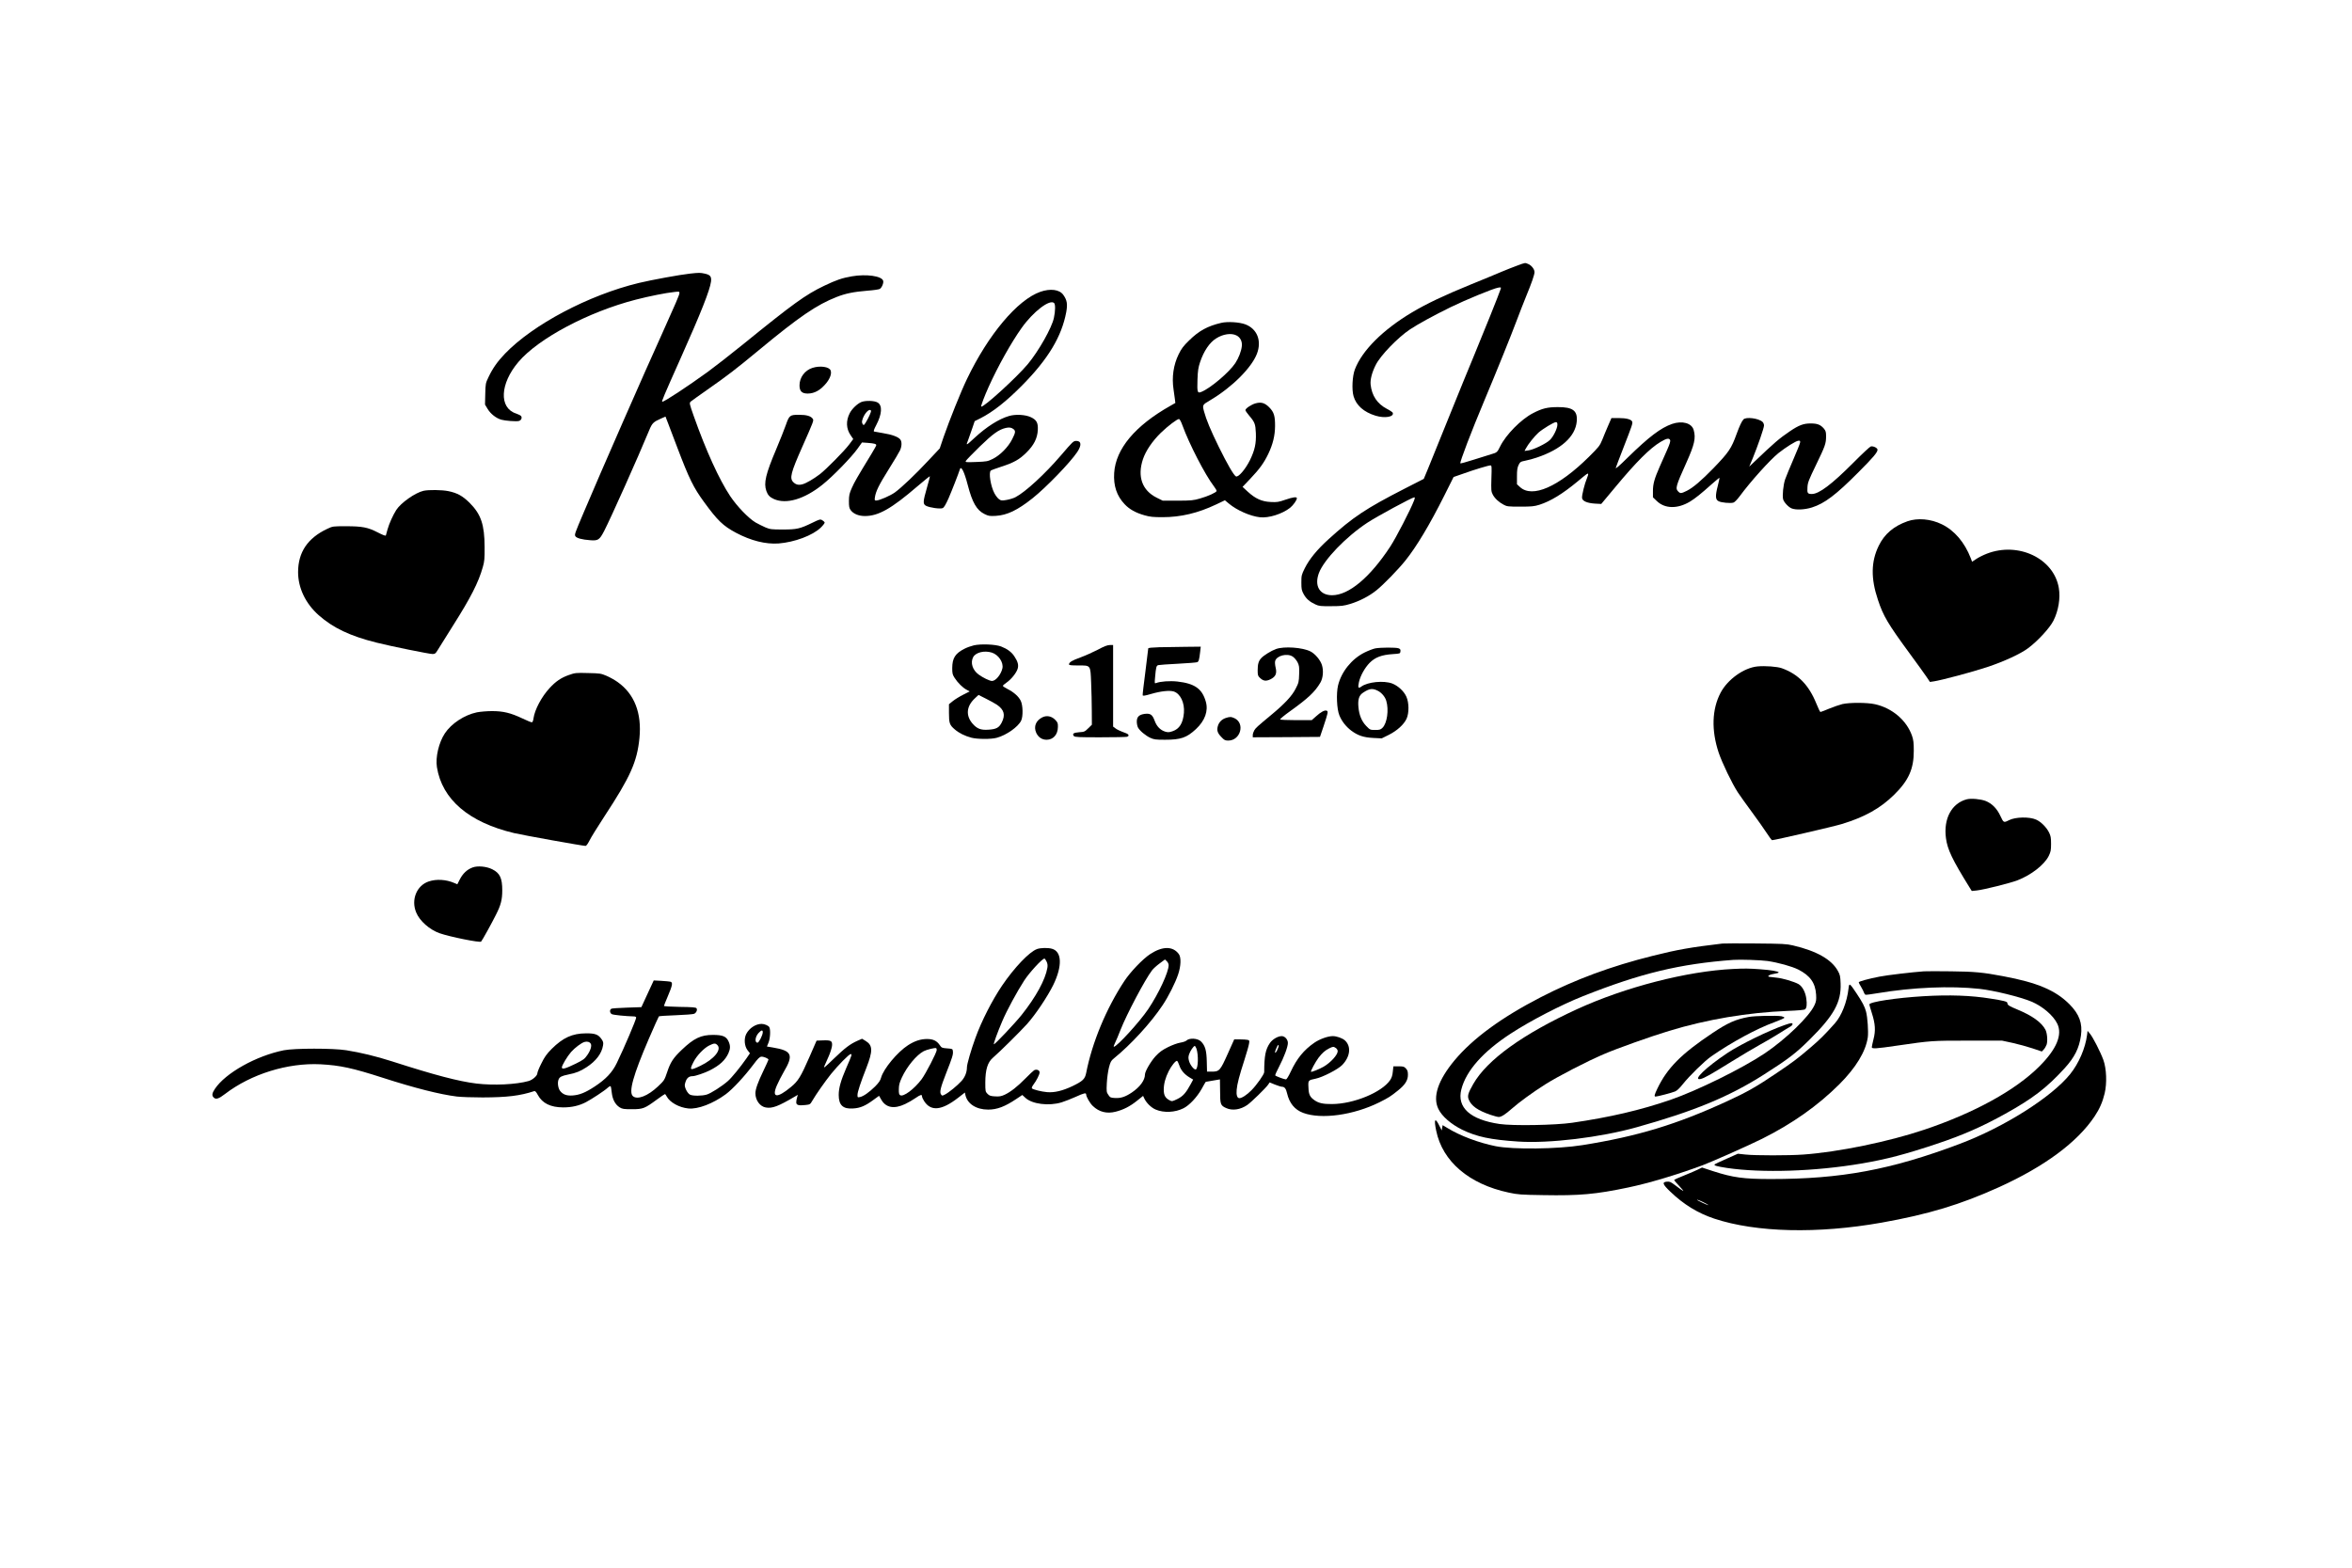 <?xml version="1.0" encoding="UTF-8" standalone="yes"?>
<svg version="1.0" xmlns="http://www.w3.org/2000/svg" width="2160pt" height="1440pt" viewBox="0 0 2880 1920" preserveAspectRatio="xMidYMid meet">
  <g transform="translate(0,1920) scale(0.1,-0.1)" fill="#000000" stroke="none">
    <path d="M18575 15946 c-49 -18 -133 -51 -185 -73 -52 -23 -223 -93 -380 -157
-330 -135 -543 -236 -722 -343 -355 -212 -610 -466 -698 -698 -31 -83 -39
-248 -16 -327 32 -112 125 -195 269 -239 114 -35 230 -15 211 36 -3 7 -36 30
-74 49 -117 62 -182 160 -197 296 -6 62 16 148 63 241 58 116 269 334 418 434
101 67 293 172 501 274 178 87 522 229 580 238 36 6 37 5 30 -18 -10 -37 -227
-577 -332 -829 -52 -124 -186 -452 -298 -730 -112 -278 -227 -563 -257 -635
l-54 -130 -235 -120 c-474 -243 -631 -347 -931 -619 -141 -128 -235 -243 -291
-355 -40 -81 -42 -89 -42 -175 0 -82 3 -96 29 -144 32 -57 72 -92 144 -125 42
-20 63 -22 192 -21 128 0 155 4 235 28 114 35 231 95 320 167 84 67 265 253
354 364 137 171 297 438 476 795 l114 228 118 41 c139 50 309 101 333 101 16
0 17 -13 12 -158 -4 -145 -3 -161 16 -198 24 -47 74 -94 135 -126 39 -21 55
-23 202 -23 140 0 170 3 235 23 137 44 282 132 468 286 115 96 121 100 128 93
4 -3 -3 -28 -14 -54 -28 -65 -64 -210 -60 -242 4 -38 63 -63 159 -69 l76 -4
173 207 c254 306 422 474 552 552 72 43 103 50 117 26 8 -16 0 -43 -40 -134
-28 -63 -67 -150 -86 -194 -65 -148 -83 -212 -83 -297 l0 -79 46 -44 c99 -97
255 -100 408 -8 64 39 134 95 269 216 49 43 90 77 92 75 2 -2 -8 -46 -21 -98
-32 -124 -30 -170 11 -189 33 -17 141 -27 179 -17 14 3 45 34 78 78 133 181
372 446 474 528 92 73 213 149 244 152 21 3 25 -1 22 -22 -2 -14 -39 -106 -82
-205 -43 -99 -88 -209 -101 -245 -23 -67 -36 -199 -25 -244 9 -36 64 -96 103
-112 52 -22 161 -17 250 11 155 49 294 154 570 432 179 179 233 243 233 275 0
22 -53 48 -83 40 -11 -3 -106 -91 -211 -197 -267 -268 -423 -385 -510 -385
-52 0 -59 10 -54 82 3 58 15 88 105 274 112 232 123 261 123 351 0 52 -4 66
-26 93 -42 49 -80 64 -164 64 -85 0 -143 -21 -252 -95 -131 -89 -190 -139
-441 -379 l-58 -55 42 100 c64 157 139 373 139 404 0 15 -8 35 -18 44 -49 45
-204 64 -234 30 -23 -27 -46 -76 -84 -179 -64 -177 -95 -223 -283 -418 -149
-153 -249 -238 -324 -276 -71 -35 -81 -36 -107 -10 -38 38 -30 66 100 355 99
221 117 300 89 398 -23 85 -140 118 -265 75 -139 -49 -282 -157 -543 -412
-103 -102 -151 -143 -146 -126 4 14 47 126 95 250 104 266 114 296 106 316
-11 28 -72 44 -165 44 l-89 0 -40 -92 c-22 -51 -55 -129 -72 -173 -31 -75 -41
-88 -164 -210 -372 -368 -693 -509 -844 -370 l-37 34 0 98 c0 77 5 106 20 138
19 38 24 41 83 53 35 6 98 24 140 38 298 100 472 257 489 442 12 132 -47 177
-232 176 -127 0 -192 -16 -305 -75 -145 -75 -329 -262 -400 -405 -36 -74 -40
-77 -110 -97 -30 -9 -126 -39 -214 -67 -87 -28 -161 -48 -164 -45 -11 10 137
397 296 775 151 360 327 796 392 970 34 91 87 226 117 300 69 167 103 266 103
298 0 34 -37 82 -76 98 -42 18 -33 19 -139 -20z m495 -1948 c0 -45 -49 -146
-91 -186 -44 -44 -201 -120 -263 -128 l-48 -7 15 29 c27 52 107 152 155 195
55 48 189 129 214 129 14 0 18 -8 18 -32z m-1756 -930 c-41 -108 -220 -455
-291 -563 -249 -379 -508 -595 -712 -595 -152 0 -220 114 -161 272 61 162 329
442 593 616 115 76 544 308 574 311 10 1 9 -10 -3 -41z"/>
    <path d="M8449 15849 c-121 -13 -471 -77 -629 -115 -614 -149 -1292 -508
-1636 -865 -93 -97 -150 -178 -202 -287 -36 -75 -37 -81 -40 -207 l-3 -130 33
-55 c36 -59 103 -112 166 -130 48 -14 183 -24 215 -16 29 7 44 40 27 61 -6 8
-34 21 -62 31 -210 69 -196 365 30 631 244 288 858 614 1437 763 162 42 372
84 473 94 57 7 62 6 62 -13 0 -21 -52 -141 -212 -496 -202 -443 -761 -1718
-960 -2190 -111 -262 -115 -272 -102 -293 15 -23 82 -41 179 -48 100 -8 115 3
173 113 85 166 412 896 552 1235 35 85 51 101 142 141 l57 25 35 -91 c19 -51
68 -180 109 -287 147 -387 198 -490 327 -667 166 -228 234 -294 394 -379 181
-96 361 -141 519 -130 195 15 418 98 517 194 29 28 50 56 48 64 -3 7 -16 19
-30 27 -24 14 -32 12 -120 -31 -152 -74 -191 -83 -363 -83 -140 0 -154 2 -213
26 -34 15 -88 42 -120 60 -86 51 -227 197 -311 323 -135 203 -295 554 -446
980 -54 153 -55 160 -38 177 10 9 104 76 208 149 242 169 347 250 625 480 496
411 710 557 955 653 109 43 208 63 378 77 71 5 137 15 149 21 25 14 51 74 42
101 -18 58 -205 84 -382 54 -122 -21 -191 -45 -340 -116 -229 -110 -377 -217
-992 -716 -157 -127 -352 -279 -433 -338 -253 -183 -531 -366 -557 -366 -12 0
12 57 232 550 241 540 350 815 364 920 8 63 -8 84 -77 99 -55 12 -69 12 -180
0z"/>
    <path d="M12738 15626 c-280 -99 -637 -524 -898 -1069 -76 -158 -212 -498
-286 -710 l-47 -139 -138 -147 c-154 -166 -329 -332 -410 -391 -56 -41 -192
-100 -230 -100 -19 0 -21 4 -16 38 10 73 50 154 169 344 67 106 129 211 139
233 22 49 24 103 4 131 -22 32 -102 62 -211 79 -55 9 -105 18 -111 20 -9 3 -1
27 26 78 71 135 78 241 18 277 -39 24 -150 27 -201 6 -49 -21 -114 -83 -141
-136 -48 -94 -44 -190 10 -269 l33 -48 -50 -67 c-60 -80 -281 -303 -358 -363
-78 -59 -168 -112 -214 -124 -48 -13 -80 -5 -112 26 -48 48 -31 115 111 435
136 307 140 319 129 338 -22 36 -75 52 -170 52 -112 0 -120 -6 -162 -127 -17
-49 -70 -182 -117 -294 -130 -307 -155 -415 -121 -512 18 -51 42 -76 93 -99
151 -67 372 -2 594 176 127 101 354 335 429 440 l55 77 71 -5 c78 -6 104 -13
104 -28 0 -6 -28 -56 -62 -112 -175 -287 -204 -337 -237 -411 -31 -70 -35 -90
-36 -162 0 -67 4 -87 21 -110 33 -46 98 -73 175 -73 165 0 323 89 644 365 81
69 149 124 151 122 2 -2 -14 -65 -36 -141 -49 -171 -51 -200 -10 -221 45 -23
174 -41 203 -28 17 8 37 42 72 120 40 92 120 297 139 356 15 48 54 -31 96
-193 56 -216 110 -309 206 -356 49 -24 62 -26 137 -22 139 8 266 69 451 216
168 134 459 435 547 566 55 83 51 136 -12 136 -35 0 -43 -8 -186 -175 -198
-231 -438 -452 -560 -515 -23 -12 -72 -27 -108 -33 -59 -10 -67 -9 -92 9 -16
11 -41 44 -56 72 -46 85 -74 257 -44 279 6 5 64 27 127 47 157 51 222 88 307
172 94 92 136 177 141 279 4 87 -15 122 -84 155 -67 32 -189 39 -269 15 -124
-36 -275 -132 -421 -267 -109 -101 -108 -100 -79 -27 13 35 37 102 52 148 l28
83 70 35 c155 79 316 206 512 404 318 322 483 597 539 896 18 100 10 148 -37
213 -47 65 -158 79 -281 36z m170 -138 c16 -16 15 -98 -3 -181 -25 -121 -187
-407 -320 -567 -138 -165 -549 -539 -570 -519 -6 7 40 128 90 239 114 253 275
541 405 724 142 200 346 356 398 304z m-2243 -1317 c6 -11 -27 -85 -65 -147
-22 -34 -24 -35 -36 -19 -8 11 -11 29 -7 44 19 79 87 156 108 122z m1748 -229
c24 -22 22 -40 -19 -121 -48 -96 -147 -196 -237 -241 -63 -31 -74 -33 -203
-38 -133 -5 -136 -4 -126 15 6 10 82 89 169 174 162 157 233 208 319 228 44
10 71 5 97 -17z"/>
    <path d="M14955 15246 c-168 -39 -274 -97 -395 -216 -71 -69 -94 -101 -128
-170 -63 -129 -85 -280 -62 -430 6 -36 13 -88 16 -115 l6 -50 -61 -35 c-432
-244 -669 -527 -688 -822 -10 -156 31 -281 128 -383 59 -63 137 -106 244 -136
66 -19 105 -23 220 -23 224 0 434 50 657 156 l107 51 49 -41 c98 -82 262 -154
380 -167 107 -12 272 40 368 115 39 31 84 94 84 118 0 20 -47 14 -143 -19 -81
-28 -100 -31 -178 -27 -108 5 -186 40 -280 126 l-64 59 94 99 c115 121 168
195 221 305 56 117 82 223 83 339 1 125 -13 173 -72 232 -54 54 -98 67 -167
48 -51 -14 -124 -63 -124 -83 0 -7 20 -37 45 -66 70 -82 78 -103 83 -216 5
-126 -13 -208 -72 -330 -56 -113 -144 -216 -173 -199 -28 17 -105 150 -208
359 -102 208 -155 336 -182 437 -21 79 -20 80 77 137 266 158 504 395 571 568
61 160 3 306 -143 361 -73 27 -215 36 -293 18z m185 -154 c47 -23 73 -74 66
-132 -6 -60 -39 -146 -79 -206 -73 -112 -303 -307 -415 -353 -50 -21 -54 -8
-49 149 4 112 10 149 32 215 45 135 116 240 196 290 84 54 186 69 249 37z
m-661 -1102 c83 -228 276 -603 386 -747 20 -26 34 -51 32 -57 -5 -18 -106 -64
-202 -91 -82 -24 -107 -26 -273 -27 l-184 0 -73 36 c-180 89 -241 260 -169
474 35 102 113 217 216 319 86 84 206 175 226 171 8 -2 27 -37 41 -78z"/>
    <path d="M9950 14695 c-95 -30 -160 -117 -160 -215 0 -71 29 -100 100 -100 85
0 160 43 232 133 44 57 63 113 49 150 -17 45 -128 61 -221 32z"/>
    <path d="M5186 13189 c-103 -24 -277 -147 -334 -235 -41 -65 -86 -165 -107
-239 -9 -33 -18 -66 -20 -72 -3 -9 -35 3 -99 36 -122 63 -190 76 -391 76 -159
0 -160 0 -228 -32 -240 -113 -356 -286 -357 -529 0 -194 91 -386 253 -529 177
-156 383 -254 706 -335 169 -43 647 -140 688 -140 29 0 37 6 61 46 15 25 100
161 189 302 216 341 312 528 365 717 20 69 23 102 22 245 -1 274 -44 402 -183
541 -86 85 -150 121 -261 144 -78 16 -242 18 -304 4z"/>
    <path d="M23357 12816 c-169 -60 -282 -156 -352 -300 -95 -194 -98 -401 -10
-662 66 -200 123 -295 390 -659 89 -121 181 -249 204 -283 l43 -64 47 7 c95
14 472 115 651 174 206 68 412 163 505 233 120 90 264 247 309 336 62 123 87
276 66 401 -61 362 -495 569 -881 420 -44 -17 -102 -46 -130 -65 l-51 -34 -16
43 c-75 194 -200 341 -355 416 -134 66 -297 80 -420 37z"/>
    <path d="M11924 11296 c-34 -8 -84 -26 -111 -40 -116 -58 -152 -115 -153 -237
0 -66 3 -81 29 -121 39 -61 101 -122 148 -146 l37 -20 -79 -40 c-44 -22 -101
-57 -127 -78 l-48 -39 0 -108 c0 -124 8 -147 72 -201 52 -45 124 -80 203 -101
73 -19 242 -20 310 -1 117 31 262 133 299 210 25 52 22 188 -5 243 -25 52 -84
105 -161 144 -32 16 -58 34 -58 39 0 5 20 23 45 40 57 39 121 119 136 169 14
46 3 87 -41 154 -35 52 -86 90 -161 119 -70 27 -247 34 -335 14z m219 -88 c83
-25 148 -122 131 -195 -18 -76 -82 -153 -127 -153 -29 0 -111 40 -164 79 -74
54 -103 144 -67 212 30 58 135 85 227 57z m64 -639 c89 -61 106 -125 59 -218
-33 -64 -66 -82 -165 -88 -90 -6 -136 11 -191 73 -87 100 -77 214 27 311 l45
42 91 -46 c51 -25 111 -59 134 -74z"/>
    <path d="M13443 11243 c-60 -31 -154 -73 -211 -94 -104 -37 -142 -60 -142 -86
0 -10 25 -13 113 -13 155 0 149 8 158 -213 4 -95 8 -249 8 -342 l1 -171 -45
-44 c-42 -42 -49 -44 -111 -48 -69 -5 -88 -19 -64 -47 11 -13 60 -15 319 -15
168 0 316 3 329 6 32 9 27 30 -10 44 -73 27 -112 45 -134 63 l-24 18 0 500 0
499 -40 0 c-29 0 -69 -15 -147 -57z"/>
    <path d="M14193 11273 c-93 -3 -133 -7 -133 -15 0 -7 -16 -135 -35 -286 -20
-151 -35 -280 -33 -287 2 -10 28 -6 103 16 120 35 227 46 278 30 81 -27 134
-138 124 -261 -11 -127 -55 -198 -140 -226 -41 -14 -56 -14 -88 -5 -60 18
-105 64 -130 133 -28 76 -52 93 -121 85 -69 -9 -98 -36 -98 -94 0 -24 6 -56
14 -72 21 -40 91 -99 150 -127 46 -21 65 -24 181 -24 195 0 266 25 380 131
110 103 153 223 120 336 -45 158 -136 222 -348 246 -94 10 -207 2 -262 -19
-17 -7 -18 -2 -11 72 11 124 15 141 39 148 12 3 121 11 242 17 120 6 227 15
236 19 18 10 24 32 35 128 l7 62 -189 -2 c-104 -1 -249 -4 -321 -5z"/>
    <path d="M15624 11251 c-58 -21 -149 -77 -181 -112 -32 -35 -43 -73 -43 -148
0 -60 3 -70 28 -93 41 -39 73 -44 128 -18 64 32 82 70 64 144 -7 29 -10 65 -6
79 16 67 148 101 216 55 19 -13 45 -43 58 -68 20 -40 23 -57 20 -146 -3 -95
-5 -106 -43 -179 -44 -88 -137 -187 -299 -321 -173 -144 -188 -157 -207 -188
-10 -17 -19 -43 -19 -59 l0 -27 412 2 411 3 43 127 c56 169 60 186 39 194 -24
10 -72 -16 -131 -70 l-52 -46 -190 0 c-107 0 -193 4 -197 9 -3 5 50 49 117 97
225 161 309 240 375 352 34 57 42 150 19 220 -20 61 -84 135 -138 163 -97 50
-325 66 -424 30z"/>
    <path d="M16840 11259 c-25 -5 -83 -27 -130 -50 -158 -78 -286 -237 -326 -405
-23 -99 -15 -288 16 -364 29 -73 82 -140 147 -189 81 -60 150 -83 270 -89
l102 -5 87 43 c101 51 184 126 217 197 32 69 31 197 -2 270 -30 68 -102 134
-174 162 -105 39 -301 19 -378 -38 -37 -28 -44 -14 -29 55 18 79 71 174 130
235 68 69 148 99 285 108 89 6 90 6 93 33 3 22 -2 30 -23 38 -31 12 -221 11
-285 -1z m33 -520 c46 -24 88 -74 102 -123 33 -110 10 -272 -45 -328 -25 -25
-36 -28 -91 -28 -62 0 -63 1 -110 49 -55 57 -86 132 -95 229 -9 96 7 146 56
178 79 53 116 57 183 23z"/>
    <path d="M21520 11038 c-166 -16 -366 -159 -452 -323 -106 -202 -114 -460 -23
-733 44 -129 163 -377 235 -487 29 -44 108 -154 175 -245 67 -91 147 -204 178
-252 31 -49 61 -88 66 -88 30 0 754 167 851 197 281 85 475 193 644 360 177
174 241 317 240 538 0 99 -4 132 -22 185 -66 188 -242 338 -452 385 -98 22
-310 22 -400 2 -36 -9 -109 -34 -162 -56 -54 -23 -102 -41 -107 -41 -5 0 -27
46 -50 103 -92 227 -222 361 -423 433 -56 20 -203 31 -298 22z"/>
    <path d="M6963 10932 c-93 -33 -159 -78 -234 -160 -98 -106 -181 -264 -196
-368 -3 -25 -11 -48 -18 -50 -6 -3 -58 18 -116 46 -145 69 -237 91 -374 91
-61 0 -143 -7 -185 -15 -153 -32 -313 -137 -393 -258 -74 -113 -116 -291 -97
-413 63 -396 392 -677 945 -808 105 -25 840 -157 875 -157 10 0 28 26 49 67
18 37 100 169 181 293 319 486 401 669 430 960 30 306 -61 540 -266 686 -36
26 -97 60 -137 77 -68 29 -80 31 -227 34 -150 4 -158 3 -237 -25z"/>
    <path d="M12762 10414 c-78 -40 -107 -112 -74 -188 25 -55 71 -86 127 -86 82
0 138 63 139 157 1 48 -3 56 -35 89 -44 44 -104 55 -157 28z"/>
    <path d="M15005 10405 c-47 -17 -80 -52 -93 -99 -14 -51 -4 -84 43 -132 36
-39 47 -44 85 -44 150 0 209 211 76 274 -41 19 -59 19 -111 1z"/>
    <path d="M24084 9411 c-186 -48 -288 -238 -256 -476 18 -138 77 -262 286 -599
l30 -48 60 6 c86 9 411 90 501 125 168 65 329 191 382 299 24 50 28 69 28 147
0 75 -4 98 -25 140 -32 64 -99 131 -158 157 -83 37 -253 33 -332 -7 -65 -33
-66 -32 -104 49 -43 94 -105 156 -184 187 -61 23 -176 33 -228 20z"/>
    <path d="M5787 8576 c-68 -25 -120 -74 -158 -149 l-29 -57 -38 16 c-99 43
-218 50 -311 19 -149 -49 -220 -224 -155 -380 42 -104 165 -212 288 -255 122
-43 493 -118 507 -102 12 11 133 230 183 331 59 116 76 183 76 296 0 152 -29
212 -123 259 -70 35 -179 45 -240 22z"/>
    <path d="M21090 7644 c-388 -46 -548 -74 -851 -150 -511 -127 -953 -291 -1374
-508 -481 -248 -831 -505 -1054 -772 -202 -243 -271 -448 -198 -596 44 -91
156 -187 291 -254 180 -87 345 -122 686 -145 382 -25 1004 50 1450 175 705
197 1132 374 1555 643 305 194 396 264 566 433 296 294 386 457 377 685 -3 88
-7 107 -33 153 -77 141 -260 245 -550 313 -81 19 -126 21 -460 24 -203 2 -386
1 -405 -1z m555 -214 c129 -19 295 -65 374 -104 146 -74 210 -164 219 -307 4
-66 1 -84 -20 -130 -64 -139 -348 -414 -609 -590 -273 -183 -824 -455 -1154
-569 -367 -126 -743 -214 -1205 -281 -207 -30 -725 -39 -888 -15 -360 53 -525
202 -468 424 58 228 266 463 606 684 239 156 617 352 885 458 705 280 1182
395 1840 444 83 6 334 -2 420 -14z"/>
    <path d="M21225 7333 c-567 -27 -1324 -222 -1915 -493 -662 -304 -1101 -620
-1270 -916 -64 -112 -74 -146 -55 -192 33 -78 110 -132 267 -186 42 -14 87
-26 100 -26 31 0 80 31 158 100 93 82 258 202 411 299 153 97 510 282 714 369
161 70 580 219 802 286 467 142 961 225 1450 245 131 5 207 12 216 20 20 16
25 60 15 132 -11 80 -49 150 -96 177 -55 30 -197 72 -266 78 -34 3 -72 8 -86
10 -23 5 -24 6 -7 19 10 7 41 16 68 20 27 4 49 11 49 15 0 14 -95 30 -235 40
-124 9 -187 10 -320 3z"/>
    <path d="M21413 6745 c-160 -29 -257 -72 -445 -198 -382 -255 -552 -427 -673
-678 -38 -79 -42 -99 -22 -99 22 0 202 47 239 63 24 10 56 41 94 89 82 103
267 284 349 341 251 174 559 341 776 419 66 24 119 48 119 54 0 6 -17 14 -37
18 -65 10 -325 5 -400 -9z"/>
    <path d="M21850 6645 c-200 -70 -545 -239 -699 -342 -261 -174 -432 -339 -328
-318 45 10 122 53 379 213 123 76 279 169 348 207 69 37 173 99 232 136 59 37
120 75 137 84 33 17 42 45 14 44 -10 0 -47 -11 -83 -24z"/>
    <path d="M12697 7576 c-92 -33 -275 -224 -426 -446 -120 -177 -252 -434 -327
-642 -52 -142 -104 -321 -104 -359 0 -61 -24 -121 -66 -168 -52 -57 -153 -140
-203 -166 -33 -17 -35 -17 -48 1 -20 27 -7 83 62 259 76 193 88 231 83 270 -3
29 -4 30 -70 35 -63 5 -68 7 -90 39 -36 54 -82 76 -158 76 -80 -1 -149 -24
-231 -76 -130 -84 -300 -288 -330 -397 -9 -35 -28 -62 -73 -108 -73 -72 -144
-122 -186 -130 -29 -6 -30 -5 -30 27 0 35 37 148 110 334 79 204 77 272 -8
325 l-46 28 -55 -24 c-92 -41 -153 -87 -292 -221 -105 -102 -128 -121 -116
-93 9 19 32 73 53 120 21 46 39 106 42 131 6 61 -11 71 -113 67 l-76 -3 -89
-204 c-104 -238 -137 -292 -225 -364 -171 -142 -239 -134 -172 20 18 43 56
116 83 163 125 211 102 262 -133 301 l-72 12 20 49 c21 53 26 157 9 188 -10
19 -59 40 -94 40 -73 0 -151 -52 -188 -123 -30 -59 -23 -149 16 -200 l29 -37
-43 -63 c-74 -106 -179 -235 -228 -278 -72 -63 -207 -150 -259 -165 -57 -17
-169 -18 -203 -1 -33 16 -71 92 -64 126 16 73 43 101 98 101 29 0 148 40 206
70 123 62 191 125 230 212 24 54 25 92 1 144 -28 61 -72 79 -191 79 -147 0
-233 -41 -381 -182 -106 -101 -139 -152 -180 -275 -33 -98 -36 -102 -112 -174
-125 -118 -253 -167 -307 -119 -55 49 4 258 194 700 64 148 120 273 124 277 4
4 98 10 210 14 111 4 212 12 223 18 26 13 41 47 28 67 -6 11 -49 15 -204 17
-107 2 -195 7 -195 12 0 4 21 56 46 115 56 131 64 169 38 180 -11 4 -62 9
-114 12 l-95 5 -76 -164 -75 -163 -175 -6 c-96 -3 -182 -9 -191 -13 -26 -11
-23 -53 4 -67 18 -10 169 -25 276 -28 12 -1 22 -7 22 -14 0 -25 -148 -373
-237 -556 -55 -115 -135 -199 -272 -289 -113 -74 -184 -103 -271 -109 -73 -5
-119 13 -153 58 -24 34 -33 101 -17 138 13 32 37 44 120 61 93 18 147 40 222
89 116 75 186 168 202 266 6 33 3 47 -16 75 -41 60 -79 75 -193 74 -167 -1
-281 -53 -419 -190 -62 -63 -87 -97 -126 -177 -28 -54 -50 -109 -50 -122 0
-30 -58 -81 -107 -95 -153 -43 -428 -56 -638 -31 -220 27 -510 103 -1035 272
-201 64 -380 107 -560 136 -163 26 -634 25 -763 0 -340 -68 -717 -279 -846
-474 -36 -53 -39 -83 -12 -107 26 -24 61 -13 136 45 320 245 768 384 1170 364
240 -13 390 -45 765 -166 385 -124 695 -203 905 -229 50 -6 191 -11 315 -11
300 1 457 20 631 77 12 4 25 -9 45 -47 56 -102 155 -151 309 -152 106 0 195
20 280 64 72 38 229 141 267 177 15 14 31 22 35 18 4 -3 10 -38 14 -77 9 -85
43 -147 96 -181 34 -21 50 -23 153 -23 134 0 154 8 305 119 49 36 93 66 97 66
4 0 14 -13 22 -29 38 -72 152 -136 265 -147 116 -12 302 59 458 174 86 64 228
217 341 367 51 69 74 91 94 93 26 3 88 -22 88 -36 0 -4 -29 -68 -65 -143 -64
-133 -95 -219 -95 -269 0 -86 56 -162 127 -174 79 -14 153 14 355 133 l37 22
-9 -33 c-6 -18 -10 -45 -10 -59 0 -34 29 -42 111 -33 58 6 60 8 86 53 44 76
152 230 228 326 89 110 222 245 242 245 18 0 15 -12 -54 -169 -67 -155 -93
-247 -93 -331 0 -126 52 -175 177 -166 87 5 149 32 247 104 l70 51 27 -47 c56
-99 157 -118 292 -54 37 17 94 50 125 72 64 44 82 49 82 22 0 -10 12 -36 26
-58 83 -128 213 -116 414 39 l85 66 6 -29 c23 -109 133 -180 279 -180 110 0
206 37 346 131 l72 48 37 -34 c82 -78 289 -104 445 -56 41 13 118 43 171 67
103 47 129 53 129 29 0 -27 47 -109 82 -141 77 -74 172 -97 278 -70 96 24 176
65 261 133 l76 61 16 -34 c26 -54 84 -110 137 -133 100 -43 239 -37 343 16 71
36 164 135 221 236 26 48 49 87 50 87 0 0 39 7 86 15 47 8 86 15 88 15 1 0 2
-64 2 -143 0 -162 5 -177 74 -208 76 -35 175 -20 258 37 49 34 227 207 255
248 l20 29 66 -27 c36 -14 74 -26 84 -26 32 0 50 -23 63 -80 28 -121 93 -201
197 -240 222 -83 618 -28 935 130 113 57 134 70 226 144 87 69 122 125 122
191 0 41 -5 58 -25 79 -21 23 -32 26 -88 26 l-65 0 -7 -65 c-4 -45 -14 -76
-33 -104 -102 -150 -447 -292 -712 -293 -106 -1 -161 11 -210 44 -60 41 -75
71 -78 158 -5 90 -4 90 89 109 86 18 273 114 324 167 99 102 113 228 34 301
-31 28 -101 53 -149 53 -60 0 -161 -36 -226 -81 -129 -89 -214 -194 -288 -352
-28 -60 -51 -97 -60 -97 -21 0 -124 39 -131 49 -2 5 18 52 46 104 61 117 109
245 109 293 0 43 -37 84 -76 84 -46 0 -112 -39 -143 -83 -55 -80 -70 -155 -71
-359 0 -25 -92 -157 -156 -221 -55 -56 -117 -97 -148 -97 -27 0 -39 39 -33
104 7 74 31 166 96 368 27 84 52 172 55 194 7 38 5 42 -16 48 -13 3 -55 6 -94
6 l-71 0 -79 -176 c-92 -206 -103 -219 -195 -219 l-59 0 -3 125 c-3 136 -20
193 -70 244 -41 41 -145 47 -181 10 -9 -8 -42 -19 -73 -24 -33 -5 -98 -29
-149 -54 -72 -36 -104 -59 -154 -112 -58 -63 -130 -186 -130 -224 0 -70 -61
-153 -160 -220 -79 -53 -135 -72 -205 -68 -55 3 -61 5 -83 38 -23 33 -24 41
-19 145 3 61 15 146 26 190 18 69 26 84 58 110 209 169 458 440 600 655 71
106 154 271 189 375 35 104 39 210 8 251 -73 98 -200 97 -351 -2 -92 -61 -241
-217 -315 -329 -222 -336 -396 -756 -468 -1127 -15 -74 -41 -99 -167 -160
-122 -58 -222 -82 -313 -74 -68 6 -168 31 -184 46 -5 6 2 23 17 44 39 51 77
126 77 152 0 27 -37 42 -67 26 -10 -6 -56 -49 -103 -97 -100 -102 -185 -169
-258 -203 -44 -20 -65 -23 -118 -20 -54 3 -69 8 -92 31 -26 27 -27 31 -27 140
1 157 28 246 93 302 85 73 333 319 418 413 104 116 249 333 321 478 113 232
107 410 -16 444 -50 14 -139 12 -184 -4z m118 -152 c12 -25 15 -47 10 -77 -25
-147 -141 -358 -315 -577 -81 -101 -325 -360 -340 -360 -9 0 44 146 103 284
54 128 180 361 269 498 63 97 220 268 247 268 5 0 16 -16 26 -36z m1495 -44
c0 -86 -122 -348 -250 -539 -105 -156 -384 -461 -421 -461 -5 0 1 21 15 48 13
26 43 97 66 157 75 191 299 616 388 733 14 18 54 55 91 82 l66 49 22 -21 c13
-12 23 -33 23 -48z m-4970 -822 c0 -35 -47 -128 -64 -128 -38 0 -30 73 13 119
34 37 51 39 51 9z m-2107 -140 c16 -24 -1 -82 -41 -139 -33 -48 -49 -60 -142
-106 -125 -61 -170 -74 -170 -46 0 25 66 135 113 189 46 52 127 113 165 123
31 9 62 1 75 -21z m1549 -15 c60 -55 -36 -175 -207 -257 -127 -61 -136 -56
-84 46 39 78 127 170 192 203 60 29 74 31 99 8z m6857 -65 c-29 -57 -37 -32
-8 29 14 32 23 42 26 31 2 -9 -6 -36 -18 -60z m-989 20 c27 -77 22 -246 -8
-256 -20 -6 -68 53 -82 102 -10 35 -10 52 0 83 13 40 55 103 70 103 4 0 13
-15 20 -32z m1708 6 c12 -8 22 -25 22 -38 0 -45 -85 -139 -172 -190 -50 -29
-149 -69 -155 -62 -7 7 54 120 92 171 46 60 79 89 130 115 48 24 54 24 83 4z
m-4888 -24 c0 -30 -135 -291 -185 -358 -91 -121 -224 -220 -263 -195 -13 8
-17 24 -16 74 1 51 8 79 37 142 63 136 179 276 268 323 36 19 139 44 152 37 4
-2 7 -13 7 -23z m2971 -189 c19 -59 63 -110 127 -148 l42 -25 -30 -56 c-58
-107 -94 -148 -163 -182 -62 -30 -66 -31 -95 -16 -53 28 -72 61 -72 131 0 71
20 146 61 227 32 64 86 131 102 125 6 -2 18 -27 28 -56z"/>
    <path d="M23560 7304 c-142 -10 -455 -47 -545 -65 -138 -27 -255 -59 -255 -70
0 -5 13 -30 29 -56 16 -27 32 -58 35 -70 4 -11 12 -23 19 -26 7 -2 73 6 147
19 431 72 892 92 1250 53 173 -19 496 -98 635 -156 134 -56 267 -169 316 -270
66 -135 -8 -313 -220 -524 -292 -292 -796 -569 -1406 -774 -439 -148 -1053
-274 -1482 -305 -176 -13 -590 -13 -710 0 l-93 10 -137 -61 c-76 -33 -142 -65
-147 -69 -14 -14 26 -25 149 -44 431 -64 1082 -43 1655 55 303 52 528 111 915
240 318 106 561 213 841 369 338 188 508 319 726 558 122 134 177 245 199 398
21 151 -20 263 -140 384 -170 171 -394 266 -811 344 -247 47 -353 57 -640 60
-151 2 -300 2 -330 0z"/>
    <path d="M22635 7093 c-18 -164 -85 -334 -167 -426 -127 -142 -184 -199 -298
-296 -160 -137 -208 -173 -415 -313 -242 -164 -370 -237 -602 -343 -623 -287
-1100 -432 -1778 -540 -305 -49 -848 -55 -1060 -13 -209 42 -435 127 -590 222
l-60 36 -6 -32 -5 -33 -30 59 c-52 106 -68 81 -38 -62 77 -377 403 -655 888
-758 110 -24 147 -27 422 -31 446 -8 643 10 1039 93 254 53 592 154 914 273
122 46 563 242 726 323 374 187 682 405 946 667 205 205 325 403 350 577 9 67
-3 247 -22 316 -15 59 -47 119 -118 225 -84 125 -88 128 -96 56z"/>
    <path d="M23552 6999 c-336 -20 -662 -70 -662 -101 0 -6 14 -54 31 -107 42
-131 47 -214 20 -318 -11 -46 -21 -89 -21 -98 0 -22 48 -20 317 20 413 60 420
60 863 60 l415 0 130 -28 c72 -16 181 -46 244 -67 l113 -38 24 25 c13 14 28
41 35 60 14 45 7 139 -15 182 -47 89 -160 171 -341 246 -105 43 -125 56 -125
82 0 16 -46 28 -200 52 -245 40 -510 49 -828 30z"/>
    <path d="M25556 6525 c-21 -163 -101 -348 -207 -480 -228 -283 -809 -650
-1354 -855 -841 -317 -1451 -430 -2310 -430 -335 0 -466 18 -707 96 l-137 45
-48 -24 c-26 -13 -103 -46 -170 -73 -68 -26 -123 -52 -123 -56 0 -4 30 -40 68
-80 70 -76 61 -73 -61 20 -48 36 -63 43 -94 40 -64 -5 -56 -31 39 -122 165
-158 336 -263 539 -331 513 -170 1266 -188 2049 -49 572 102 964 220 1439 435
555 252 957 549 1168 865 61 91 99 177 124 282 30 125 23 305 -16 412 -36 98
-127 276 -164 320 l-29 35 -6 -50z m-4671 -2063 c22 -12 37 -21 33 -22 -11 0
-138 59 -138 65 0 6 50 -14 105 -43z"/>
  </g>
</svg>